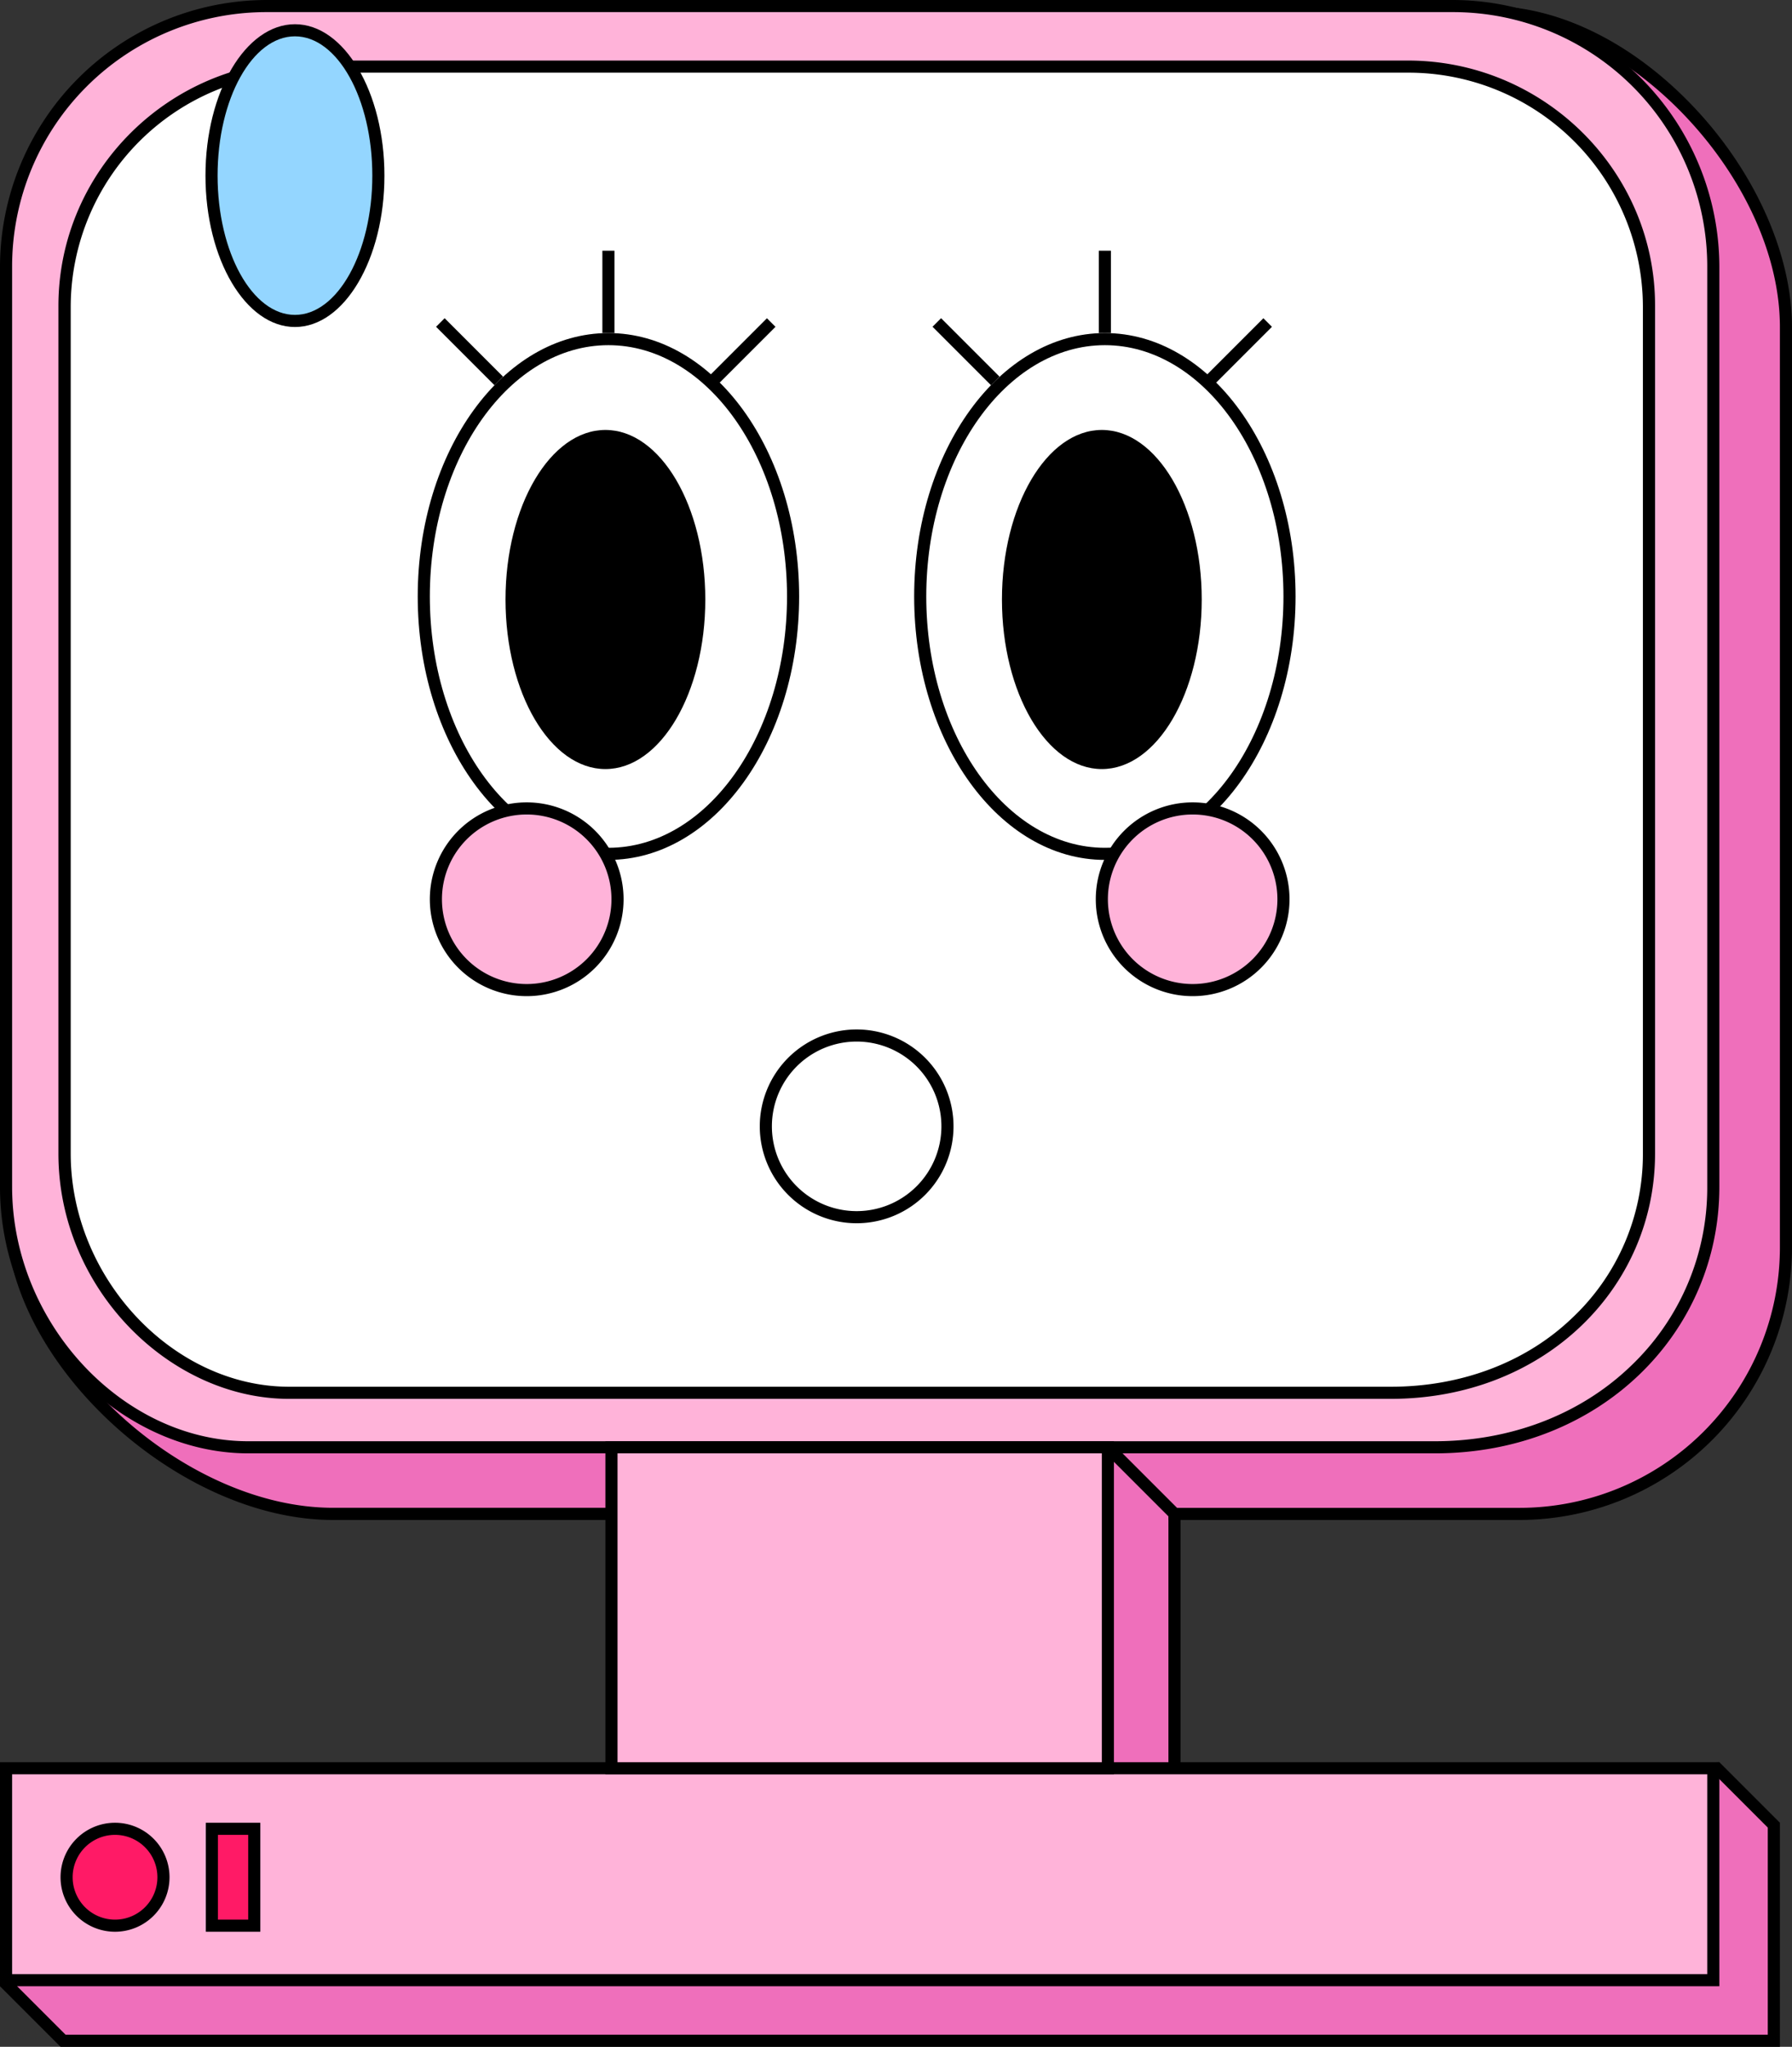 <svg xmlns="http://www.w3.org/2000/svg" width="296" height="338" viewBox="0 0 296 338"><rect x="0" y="0" width="296" height="338" fill="#333333" stroke="none"/><polyline points="184 238 110 246 110 301 194 301 194 246" fill="#ef6fbb"/><polygon points="109 302 195 302 195 246 193 246 193 300 111 300 111 246.9 184.11 238.99 183.89 237.01 109 245.1 109 302"/><polygon points="293 337 293 301.41 283.6 292.02 10.71 301.98 1.16 327.75 10.41 337 293 337" fill="#ef6fbb"/><path d="M283.2,293l8.8,8.8V336H10.83l-8.51-8.51L11.41,303,283.2,293m.8-2L10,301,0,328l10,10H294V301l-10-10Z"/><path d="M193,250h58a44.13,44.13,0,0,0,44-44V54c0-24.2-24.8-52-49-52L55,10A44.13,44.13,0,0,0,11,54L2,201c0,24.2,28.8,49,53,49h54.22l73.12-9.78" fill="#ef6fbb"/><path d="M55,251h54.35l73.12-9.78-.27-2-73,9.77H55c-24.79,0-52-25.12-52-48L12,54.06A43.06,43.06,0,0,1,55,11L246,3c22.84,0,48,26.69,48,51V206a43,43,0,0,1-43,43H193v2h58a45.05,45.05,0,0,0,45-45V54c0-11.76-5.87-25.13-15.69-35.75C270.17,7.29,257.67,1,246,1L55,9A45,45,0,0,0,10,54L1,200.94C1,224.83,29.26,251,55,251Z"/><path d="M237,239c25.79,0,46-18.89,46-43V44A43,43,0,0,0,240,1H44A43,43,0,0,0,1,44V196c0,22.91,18.69,43,40,43Z" fill="#ffb3d9"/><path d="M44,2H240a42,42,0,0,1,42,42V196a40.6,40.6,0,0,1-12.68,29.63C261,233.61,249.49,238,237,238H41c-20.78,0-39-19.63-39-42V44A42,42,0,0,1,44,2m0-2A44.13,44.13,0,0,0,0,44V196c0,24.2,19.8,44,41,44H237c27.2,0,47-19.8,47-44V44A44.13,44.13,0,0,0,240,0Z"/><rect x="1" y="292" width="282" height="35" fill="#ffb3d9"/><path d="M2,293H282v33H2V293m-2-2v37H284V291Z"/><rect x="101" y="239" width="82" height="53" fill="#ffb3d9"/><path d="M102,240h80v51H102V240m-2-2v55h84V238Z"/><circle cx="19" cy="310" r="8" fill="#ff1a66"/><path d="M10,310a9,9,0,1,1,9,9A9,9,0,0,1,10,310Zm2,0a7,7,0,1,0,7-7A7,7,0,0,0,12,310Z"/><line x1="194" y1="250" x2="184" y2="240" fill="#ccc"/><rect x="188" y="237.93" width="2" height="14.14" transform="translate(-117.88 205.4) rotate(-45)"/><rect x="35" y="302" width="7" height="16" transform="translate(77 620) rotate(-180)" fill="#ff1a66"/><path d="M34,301h9v18H34Zm7,2H36v14h5Z"/><path d="M229.76,230c23.92,0,42.65-17.36,42.65-39.52v-140A39.74,39.74,0,0,0,232.55,11h-182A39.74,39.74,0,0,0,10.65,50.52v140C10.65,211.53,28,230,47.73,230Z" fill="#fff"/><path d="M50.51,12h182a38.73,38.73,0,0,1,38.86,38.52v140a37.08,37.08,0,0,1-11.73,27.17C252,225,241.32,229,229.76,229h-182c-19.22,0-36.08-18-36.08-38.52v-140A38.73,38.73,0,0,1,50.51,12m0-2C28,10,9.65,28.23,9.65,50.52v140C9.65,212.77,28,231,47.73,231h182c25.26,0,43.65-18.23,43.65-40.52v-140C273.41,28.23,255,10,232.55,10Z"/><ellipse cx="100.5" cy="98.5" rx="30.5" ry="42.5" fill="#fff"/><path d="M100.5,57C116.77,57,130,75.62,130,98.5S116.77,140,100.5,140,71,121.38,71,98.5,84.23,57,100.5,57m0-2C83.1,55,69,74.48,69,98.5S83.1,142,100.5,142,132,122.52,132,98.5,117.9,55,100.5,55Z"/><ellipse cx="182.5" cy="98.5" rx="30.5" ry="42.5" fill="#fff"/><path d="M182.5,57C198.77,57,212,75.62,212,98.5S198.77,140,182.5,140,153,121.38,153,98.5,166.23,57,182.5,57m0-2C165.1,55,151,74.48,151,98.5S165.1,142,182.5,142,214,122.52,214,98.5,199.9,55,182.5,55Z"/><line x1="182.5" y1="55" x2="182.5" y2="41.4" fill="#ffb3d9"/><rect x="181.5" y="41.4" width="2" height="13.6"/><line x1="164.39" y1="62.91" x2="154.74" y2="53.26" fill="#ffb3d9"/><rect x="158.57" y="51.26" width="2" height="13.65" transform="translate(5.66 129.84) rotate(-45)"/><line x1="199.74" y1="62.91" x2="209.39" y2="53.26" fill="#ffb3d9"/><rect x="197.74" y="57.09" width="13.65" height="2" transform="translate(18.84 161.66) rotate(-45)"/><line x1="100.5" y1="55" x2="100.5" y2="41.4" fill="#ffb3d9"/><rect x="99.5" y="41.4" width="2" height="13.6"/><line x1="82.39" y1="62.91" x2="72.74" y2="53.26" fill="#ffb3d9"/><rect x="76.57" y="51.26" width="2" height="13.65" transform="translate(-18.36 71.86) rotate(-45)"/><line x1="117.74" y1="62.91" x2="127.39" y2="53.26" fill="#ffb3d9"/><rect x="115.74" y="57.09" width="13.65" height="2" transform="translate(-5.18 103.68) rotate(-45)"/><ellipse cx="182" cy="99" rx="15.5" ry="27"/><path d="M165.5,99c0-15.44,7.4-28,16.5-28s16.5,12.56,16.5,28-7.4,28-16.5,28S165.5,114.44,165.5,99Zm2,0c0,14.34,6.5,26,14.5,26s14.5-11.66,14.5-26S190,73,182,73,167.5,84.66,167.5,99Z"/><ellipse cx="100" cy="99" rx="15.5" ry="27"/><path d="M83.5,99c0-15.44,7.4-28,16.5-28s16.5,12.56,16.5,28-7.4,28-16.5,28S83.5,114.44,83.5,99Zm2,0c0,14.34,6.5,26,14.5,26s14.5-11.66,14.5-26S108,73,100,73,85.5,84.66,85.5,99Z"/><circle cx="197" cy="148.5" r="15" fill="#ffb3d9"/><path d="M181,148.5a16,16,0,1,1,16,16A16,16,0,0,1,181,148.5Zm2,0a14,14,0,1,0,14-14A14,14,0,0,0,183,148.5Z"/><circle cx="87" cy="148.5" r="15" fill="#ffb3d9"/><path d="M71,148.5a16,16,0,1,1,16,16A16,16,0,0,1,71,148.5Zm2,0a14,14,0,1,0,14-14A14,14,0,0,0,73,148.5Z"/><circle cx="141.5" cy="186" r="15" fill="#fff"/><path d="M125.5,186a16,16,0,1,1,16,16A16,16,0,0,1,125.5,186Zm2,0a14,14,0,1,0,14-14A14,14,0,0,0,127.5,186Z"/><ellipse cx="48.72" cy="29" rx="13.78" ry="24" fill="#94d6ff"/><path d="M33.94,29c0-13.79,6.63-25,14.78-25S63.5,15.21,63.5,29,56.87,54,48.72,54,33.94,42.79,33.94,29Zm2,0c0,12.68,5.74,23,12.78,23S61.5,41.68,61.5,29,55.77,6,48.72,6,35.94,16.32,35.94,29Z"/></svg>